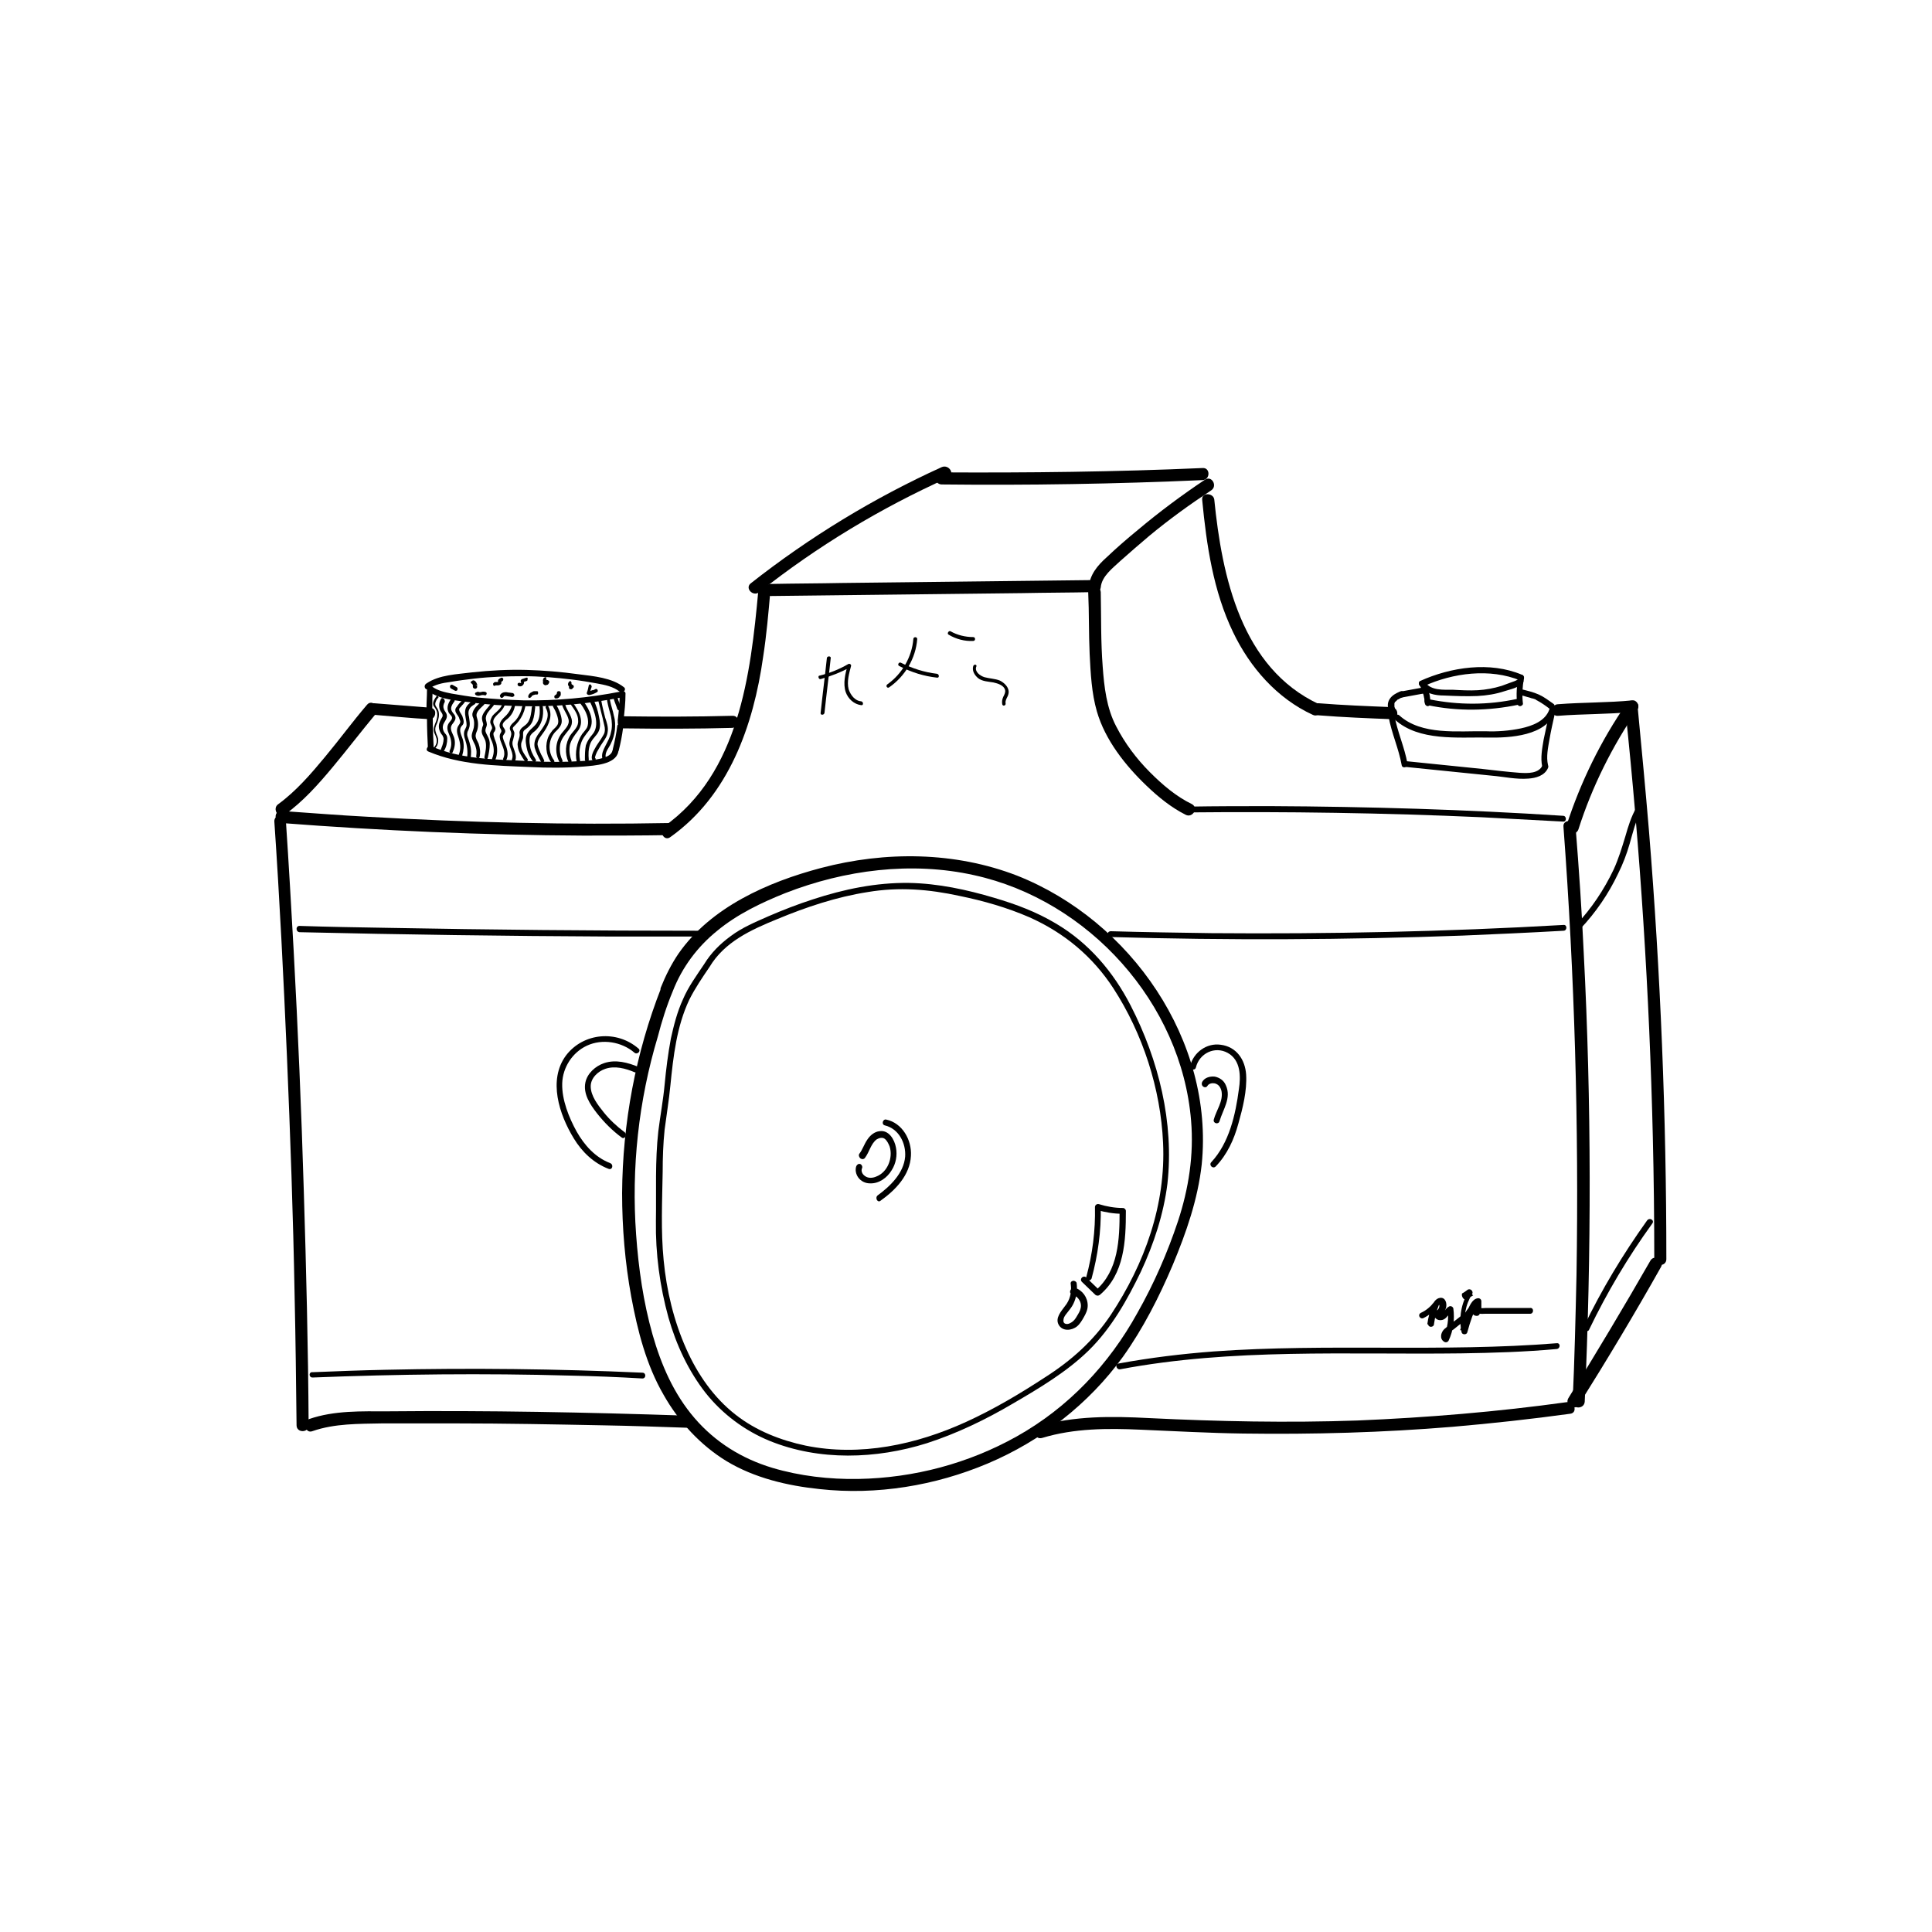 <?xml version="1.0" encoding="utf-8"?>
<!-- Generator: Adobe Illustrator 24.2.1, SVG Export Plug-In . SVG Version: 6.00 Build 0)  -->
<svg version="1.1" id="Layer_1" xmlns="http://www.w3.org/2000/svg" xmlns:xlink="http://www.w3.org/1999/xlink" x="0px" y="0px"
	 viewBox="0 0 400 400" style="enable-background:new 0 0 400 400;" xml:space="preserve">
<g>
	<g>
		<path d="M139.3,205.2c1.9-4.9,5.1-9.2,9.2-12.5c4.1-3.4,9.1-5.8,14.1-7.8c12.3-4.8,26.1-6.6,39.1-3.7
			c23.7,5.2,42.9,26.5,44.9,50.8c0.6,7.1-0.5,14.1-2.7,20.8c-2.2,6.6-5,13-8.4,19c-5.9,10.7-14.3,19.6-25,25.6
			c-10,5.6-21.3,8.6-32.8,8.8c-6,0.1-12.1-0.6-17.8-2.3c-6.3-1.9-11.8-5.3-16.1-10.3c-4.3-5-6.9-11-8.7-17.3
			c-1.9-6.7-2.9-13.7-3.4-20.7c-1-13.8,0.5-27.7,4.5-41C137,211.5,138,208.3,139.3,205.2c0.6-1.5-1.8-2.1-2.4-0.7
			c-5.3,13.5-8,28-8.1,42.5c0,7.2,0.6,14.4,1.9,21.5c1.3,7,3.1,14.1,6.7,20.3c3.1,5.5,7.6,10.4,13,13.7c5.8,3.5,12.6,5.1,19.3,5.8
			c11.8,1.3,23.9-0.7,34.8-5.3c11.1-4.7,20.9-12.3,28-22.1c4.2-5.9,7.5-12.4,10.3-19c2.8-6.7,5.2-13.6,6-20.8
			c2.6-25.6-14.7-50.5-38.2-59.8c-12.9-5-27.3-5.1-40.6-1.6c-11,2.9-22.8,8.1-29.5,17.7c-1.5,2.2-2.7,4.6-3.7,7.1
			C136.3,206,138.7,206.7,139.3,205.2L139.3,205.2z"/>
	</g>
</g>
<g>
	<g>
		<path d="M138.8,173.3c12.1-8.6,17.2-23.1,19.2-37.3c0.7-4.5,1.1-9.1,1.5-13.7c0.2-1.6-2.3-1.6-2.5,0c-1.6,17.4-4,37.8-19.5,48.8
			C136.3,172.1,137.5,174.3,138.8,173.3L138.8,173.3z"/>
	</g>
</g>
<g>
	<g>
		<path d="M159.6,123.4c17.3-0.2,34.6-0.4,52-0.6c4.9-0.1,9.8-0.1,14.7-0.2c1.6,0,1.6-2.5,0-2.5c-17.3,0.2-34.6,0.4-52,0.6
			c-4.9,0.1-9.8,0.1-14.7,0.2C158,120.9,158,123.4,159.6,123.4L159.6,123.4z"/>
	</g>
</g>
<g>
	<g>
		<path d="M225.3,122.6c0.2,4.3,0.1,8.5,0.3,12.8c0.2,4,0.4,8.1,1.5,11.9c1.7,5.9,5.9,11.2,10.3,15.4c2.4,2.3,5.1,4.5,8.1,6
			c1.4,0.7,2.7-1.4,1.3-2.2c-3.3-1.6-6.1-4-8.7-6.6c-2.8-2.8-5.2-6-7-9.5c-2-3.8-2.5-8.2-2.8-12.4c-0.4-5.1-0.3-10.3-0.4-15.4
			C227.8,120.9,225.3,120.9,225.3,122.6L225.3,122.6z"/>
	</g>
</g>
<g>
	<g>
		<path d="M157.2,122.6c12-9.5,25.1-17.4,39.1-23.7c1.5-0.7,0.2-2.8-1.3-2.2c-14.1,6.4-27.4,14.5-39.6,24.1
			C154.2,121.8,155.9,123.6,157.2,122.6L157.2,122.6z"/>
	</g>
</g>
<g>
	<g>
		<path d="M227.9,121.6c0.2-2.3,2.5-4,4.1-5.5c2-1.8,4-3.5,6-5.2c4.1-3.4,8.4-6.5,12.8-9.4c1.3-0.9,0.1-3.1-1.3-2.2
			c-4.8,3.2-9.5,6.7-13.9,10.4c-2.2,1.8-4.4,3.7-6.5,5.7c-1.9,1.7-3.5,3.6-3.7,6.3C225.2,123.2,227.7,123.2,227.9,121.6L227.9,121.6
			z"/>
	</g>
</g>
<g>
	<g>
		<path d="M194.9,100.3c18,0.2,36.1-0.1,54.1-0.9c1.6-0.1,1.6-2.6,0-2.5c-18,0.8-36.1,1-54.1,0.9
			C193.3,97.7,193.3,100.2,194.9,100.3L194.9,100.3z"/>
	</g>
</g>
<g>
	<g>
		<path d="M248.9,103.5c0.9,9.4,2.3,18.9,6.4,27.4c3.5,7.3,9.1,13.7,16.5,17.1c1.4,0.7,2.7-1.5,1.3-2.2
			c-16.1-7.5-20.1-26.4-21.7-42.4C251.2,102,248.7,101.9,248.9,103.5L248.9,103.5z"/>
	</g>
</g>
<g>
	<g>
		<path d="M322.6,148.2c5.1-0.4,10.3-0.3,15.4-0.8c0.7-0.1,1.2-0.5,1.2-1.2c0-0.6-0.6-1.3-1.2-1.2c-5.1,0.5-10.3,0.4-15.4,0.8
			C321,145.8,321,148.4,322.6,148.2L322.6,148.2z"/>
	</g>
</g>
<g>
	<g>
		<path d="M273,148.1c5,0.4,10.1,0.6,15.1,0.8c1.6,0.1,1.6-2.4,0-2.5c-5-0.2-10.1-0.4-15.1-0.8C271.4,145.5,271.4,148,273,148.1
			L273,148.1z"/>
	</g>
</g>
<g>
	<g>
		<path d="M246.2,168.2c20.2-0.2,40.4,0.1,60.5,1c5.6,0.3,11.3,0.6,16.9,0.9c0.8,0.1,0.8-1.2,0-1.2c-20.1-1.3-40.3-1.9-60.5-2
			c-5.7,0-11.3,0-17,0.1C245.4,167,245.4,168.2,246.2,168.2L246.2,168.2z"/>
	</g>
</g>
<g>
	<g>
		<path d="M326.8,171.7c2.8-8.8,7-17.2,12.2-24.8c0.9-1.3-1.3-2.6-2.2-1.3c-5.4,7.8-9.6,16.4-12.5,25.4
			C323.9,172.6,326.3,173.2,326.8,171.7L326.8,171.7z"/>
	</g>
</g>
<g>
	<g>
		<path d="M88.9,146.5c-3.8-0.3-7.6-0.6-11.4-0.9c-0.7-0.1-1.2,0.6-1.2,1.2c0,0.7,0.6,1.2,1.2,1.2c3.8,0.3,7.6,0.7,11.4,0.9
			c0.7,0.1,1.2-0.6,1.2-1.2C90.2,147,89.6,146.5,88.9,146.5L88.9,146.5z"/>
	</g>
</g>
<g>
	<g>
		<path d="M151.6,148.2c-7.5,0.2-15,0.2-22.5,0.1c-1.6,0-1.6,2.5,0,2.5c7.5,0.1,15,0.1,22.5-0.1
			C153.2,150.6,153.3,148.1,151.6,148.2L151.6,148.2z"/>
	</g>
</g>
<g>
	<g>
		<path d="M76,145.9c-3,3.5-5.7,7.2-8.7,10.8c-2.9,3.5-6,7.1-9.7,9.8c-1.3,0.9,0,3.1,1.3,2.2c3.8-2.7,7-6.3,10-9.9
			c3-3.6,5.9-7.4,8.9-11C78.8,146.4,77,144.7,76,145.9L76,145.9z"/>
	</g>
</g>
<g>
	<g>
		<path d="M58.3,170.4c20.8,1.6,41.6,2.5,62.4,2.6c6,0,11.9,0,17.9-0.1c1.6,0,1.6-2.5,0-2.5c-20.8,0.4-41.7-0.1-62.5-1.3
			c-5.9-0.3-11.9-0.8-17.8-1.2C56.6,167.8,56.7,170.3,58.3,170.4L58.3,170.4z"/>
	</g>
</g>
<g>
	<g>
		<path d="M56.8,170.1c1.1,16.1,1.9,32.3,2.6,48.4c0.7,16.6,1.3,33.2,1.6,49.9c0.2,8.9,0.3,17.8,0.4,26.7c0,1.6,2.5,1.6,2.5,0
			c-0.1-16.2-0.5-32.3-1-48.5c-0.5-16.6-1.2-33.2-2.1-49.8c-0.5-8.9-1-17.8-1.6-26.7C59.2,168.5,56.7,168.5,56.8,170.1L56.8,170.1z"
			/>
	</g>
</g>
<g>
	<g>
		<path d="M323.7,171.2c2.3,30.8,3.2,61.8,2.7,92.7c-0.2,8.8-0.4,17.5-0.8,26.3c-0.1,1.6,2.4,1.6,2.5,0c1.4-30.9,1.4-61.9-0.2-92.8
			c-0.4-8.8-1-17.5-1.7-26.3C326,169.6,323.5,169.6,323.7,171.2L323.7,171.2z"/>
	</g>
</g>
<g>
	<g>
		<path d="M64.7,296.3c4.6-1.6,9.6-1.5,14.4-1.6c5.1,0,10.1,0,15.2,0c10.2,0,20.4,0.2,30.6,0.4c5.8,0.1,11.6,0.3,17.4,0.5
			c1.6,0.1,1.6-2.4,0-2.5c-20.7-0.7-41.3-1.1-62-0.9c-5.5,0-11.1-0.2-16.3,1.6C62.6,294.4,63.2,296.9,64.7,296.3L64.7,296.3z"/>
	</g>
</g>
<g>
	<g>
		<path d="M215.8,297.7c6.6-2,13.5-2,20.3-1.7c7.1,0.3,14.2,0.7,21.3,0.8c14.5,0.2,28.9-0.2,43.4-1.4c8.1-0.7,16.3-1.6,24.3-2.7
			c1.6-0.2,0.9-2.6-0.7-2.4c-14.4,2-28.9,3.2-43.4,3.8c-14.4,0.5-28.8,0.2-43.1-0.5c-7.7-0.4-15.5-0.5-22.9,1.7
			C213.5,295.8,214.2,298.2,215.8,297.7L215.8,297.7z"/>
	</g>
</g>
<g>
	<g>
		<path d="M336.5,146.8c3.1,29.4,5,59,5.7,88.6c0.2,8.4,0.3,16.9,0.3,25.3c0,1.6,2.5,1.6,2.5,0c0-29.6-1.2-59.2-3.6-88.7
			c-0.7-8.4-1.5-16.8-2.3-25.2C338.8,145.2,336.3,145.2,336.5,146.8L336.5,146.8z"/>
	</g>
</g>
<g>
	<g>
		<path d="M326.9,290.8c5.9-9.4,11.6-18.9,17-28.5c0.8-1.4-1.4-2.7-2.2-1.3c-5.5,9.6-11.2,19.1-17,28.5
			C323.9,290.9,326,292.2,326.9,290.8L326.9,290.8z"/>
	</g>
</g>
<g>
	<g>
		<path d="M146.9,200.2c3.1-5.2,8.6-7.7,14-9.9c6-2.5,12.3-4.6,18.7-5.6c6.5-1.1,12.7-0.6,19.1,0.8c4.9,1,9.8,2.4,14.4,4.4
			c7.2,3.2,13.1,8.1,17.4,14.7c6.1,9.4,9.8,20.8,10.3,32c0.6,12.8-3.8,25-10.8,35.6c-3.6,5.4-8.2,9.5-13.7,13
			c-5.2,3.4-10.6,6.6-16.3,9.2c-10.3,4.7-21.9,7.2-33.2,4.9c-5.2-1.1-10.3-3.1-14.5-6.4c-4.5-3.5-7.9-8.4-10.2-13.6
			c-2.6-5.8-4.1-12.1-4.7-18.4c-0.6-6.1-0.3-12.2-0.2-18.3c0-2.9,0.1-5.8,0.4-8.7c0.4-3.1,0.9-6.1,1.2-9.2c0.6-6,1.3-12.2,3.9-17.7
			C143.9,204.6,145.4,202.4,146.9,200.2c0.5-0.7-0.6-1.3-1.1-0.6c-1.6,2.4-3.3,4.7-4.4,7.3c-1.2,2.6-1.9,5.4-2.5,8.1
			c-0.6,3.2-1,6.4-1.3,9.6c-0.3,3.2-0.9,6.4-1.3,9.6c-0.7,6.2-0.4,12.4-0.5,18.6c-0.1,6.7,0.8,13.5,2.6,20c1.6,5.6,4.1,11,7.7,15.6
			c3.5,4.4,8.1,7.8,13.2,9.9c10.3,4.2,22.1,3.8,32.6,0.5c6.2-2,12.2-4.9,17.8-8.2c5.5-3.2,11.2-6.6,15.7-11
			c4.7-4.6,8-10.5,10.8-16.3c2.7-5.8,4.7-11.9,5.5-18.2c1.4-12.7-1.8-25.6-7.6-36.9c-3.6-7-8.7-13-15.5-17c-4-2.4-8.3-4-12.7-5.3
			c-5.7-1.7-11.7-3-17.7-3.1c-6.8-0.1-13.5,1.3-19.9,3.4c-3.1,1-6.2,2.2-9.2,3.5c-2.7,1.2-5.4,2.3-7.8,4.1c-2.2,1.6-4.1,3.5-5.5,5.8
			C145.4,200.3,146.5,200.9,146.9,200.2L146.9,200.2z"/>
	</g>
</g>
<g>
	<g>
		<path d="M179.1,239.7c0.9-1.2,1.2-2.9,2.4-3.8c0.5-0.3,1.2-0.5,1.7-0.1c0.5,0.4,0.8,1.1,1,1.6c0.7,2.3-0.4,5.3-2.8,6.2
			c-0.7,0.3-1.6,0.4-2.3-0.1c-0.6-0.4-0.9-1.1-0.6-1.7c0.1-0.3-0.1-0.7-0.4-0.8c-0.4-0.1-0.6,0.1-0.8,0.4c-0.3,0.8-0.1,1.7,0.4,2.4
			c0.6,0.8,1.5,1.2,2.4,1.2c1.9,0.1,3.6-1.2,4.5-2.7c0.9-1.4,1.2-3.1,0.9-4.7c-0.3-1.7-1.5-3.7-3.4-3.4c-1,0.1-1.9,0.8-2.5,1.7
			c-0.7,1-1,2.1-1.7,3c-0.2,0.3,0,0.7,0.2,0.9C178.5,240.1,178.9,240,179.1,239.7L179.1,239.7z"/>
	</g>
</g>
<g>
	<g>
		<path d="M226,264.7c1.3-4.8,2-9.8,1.9-14.8c-0.3,0.2-0.5,0.4-0.8,0.6c1.7,0.5,3.5,0.8,5.3,0.8c-0.2-0.2-0.4-0.4-0.6-0.6
			c0,5.8-0.2,12.4-5,16.5c0.3,0,0.6,0,0.9,0c-0.9-0.9-1.9-1.8-2.8-2.7c-0.6-0.6-1.5,0.3-0.9,0.9c0.9,0.9,1.9,1.8,2.8,2.7
			c0.3,0.2,0.6,0.2,0.9,0c5.1-4.3,5.4-11.2,5.4-17.4c0-0.3-0.3-0.6-0.6-0.6c-1.7,0-3.4-0.3-5-0.8c-0.4-0.1-0.8,0.2-0.8,0.6
			c0.1,4.9-0.5,9.7-1.8,14.5C224.5,265.1,225.7,265.4,226,264.7L226,264.7z"/>
	</g>
</g>
<g>
	<g>
		<path d="M222,268c1,0.3,1.8,1.3,1.8,2.3c0,0.7-0.3,1.3-0.6,1.8c-0.3,0.5-0.6,1.1-1.1,1.5c-0.4,0.3-0.9,0.6-1.4,0.5
			c-0.5-0.1-0.6-0.5-0.5-1c0.1-0.6,0.6-1.1,0.9-1.5c0.4-0.5,0.8-1,1.1-1.6c0.7-1.4,0.9-2.9,0.7-4.4c-0.1-0.3-0.5-0.5-0.8-0.4
			c-0.4,0.1-0.5,0.4-0.4,0.8c0.2,1.6-0.2,3.2-1.2,4.4c-0.8,1.1-2.1,2.5-1.3,3.9c0.8,1.4,2.7,1.2,3.8,0.3c0.6-0.5,1-1.2,1.4-1.9
			c0.4-0.7,0.8-1.5,0.8-2.4c0-1.7-1.1-3.2-2.7-3.7C221.5,266.6,221.2,267.8,222,268L222,268z"/>
	</g>
</g>
<g>
	<g>
		<path d="M183.2,233c2.9,0.7,4.4,3.7,4.2,6.5c-0.3,3.4-3.1,6.1-5.7,8c-0.6,0.5,0,1.6,0.6,1.1c3.1-2.2,6.1-5.3,6.3-9.3
			c0.2-3.3-1.8-6.8-5.1-7.5C182.8,231.6,182.4,232.8,183.2,233L183.2,233z"/>
	</g>
</g>
<g>
	<g>
		<path d="M247.6,221c0.7-2.9,3.9-4.5,6.6-3c2.7,1.5,2.7,4.9,2.3,7.5c-0.7,5.3-2,11.1-5.7,15.1c-0.6,0.6,0.3,1.5,0.9,0.9
			c2.4-2.5,3.8-5.6,4.7-8.9c0.9-3.2,1.8-6.8,1.6-10.1c-0.2-3.1-2-5.8-5.3-6.2c-2.9-0.4-5.6,1.6-6.3,4.4
			C246.2,221.4,247.4,221.8,247.6,221L247.6,221z"/>
	</g>
</g>
<g>
	<g>
		<path d="M250,224.8c0.3-0.5,1-0.6,1.5-0.5c0.8,0.2,1.2,0.8,1.4,1.6c0.4,2.1-1.1,4-1.6,5.9c-0.2,0.8,1,1.1,1.2,0.3
			c0.7-2.4,2.5-4.8,1.3-7.4c-0.4-1-1.3-1.6-2.3-1.8c-1-0.1-2.1,0.2-2.6,1.1C248.5,224.9,249.6,225.5,250,224.8L250,224.8z"/>
	</g>
</g>
<g>
	<g>
		<path d="M132.2,217.1c-4.5-3.9-11.4-3.3-15,1.4c-3.8,5.1-1.4,12.3,1.6,17.2c1.7,2.8,4.1,5.1,7.2,6.3c0.8,0.3,1.1-0.9,0.3-1.2
			c-3.1-1.2-5.3-3.7-6.9-6.5c-1.6-2.9-3.1-6.6-3-10c0.1-3.3,2.1-6.4,5.1-7.8c3.2-1.5,7.2-0.8,9.8,1.4
			C131.9,218.5,132.8,217.6,132.2,217.1L132.2,217.1z"/>
	</g>
</g>
<g>
	<g>
		<path d="M132.2,220.9c-2.2-0.9-4.7-1.6-7.1-0.8c-1.8,0.6-3.5,2.1-3.9,4c-0.5,2.4,1,4.6,2.4,6.4c1.5,1.9,3.2,3.6,5.1,5
			c0.6,0.5,1.3-0.6,0.6-1.1c-1.6-1.2-3.1-2.6-4.3-4.1c-1.2-1.5-2.7-3.4-2.7-5.4c0-1.7,1.5-3.1,3-3.6c2-0.7,4.2-0.1,6.1,0.7
			C132.3,222.3,133,221.3,132.2,220.9L132.2,220.9z"/>
	</g>
</g>
<g>
	<g>
		<path d="M231.9,283.5c23.3-4.4,47-3,70.6-3.3c6.6-0.1,13.2-0.3,19.8-0.9c0.8-0.1,0.8-1.3,0-1.2c-23.6,1.9-47.4,0-71,1.7
			c-6.6,0.5-13.2,1.3-19.7,2.5C230.8,282.4,231.1,283.6,231.9,283.5L231.9,283.5z"/>
	</g>
</g>
<g>
	<g>
		<path d="M329,275.3c3.7-7.7,8.1-15.1,13.1-22c0.5-0.7-0.6-1.3-1.1-0.6c-5,7-9.4,14.3-13.1,22C327.6,275.3,328.7,276,329,275.3
			L329,275.3z"/>
	</g>
</g>
<g>
	<g>
		<path d="M64.7,285.2c17.7-0.7,35.5-0.9,53.2-0.4c5,0.1,10.1,0.3,15.1,0.6c0.8,0,0.8-1.2,0-1.2c-17.7-0.8-35.5-1-53.2-0.6
			c-5,0.1-10.1,0.3-15.1,0.5C63.9,284,63.9,285.2,64.7,285.2L64.7,285.2z"/>
	</g>
</g>
<g>
	<g>
		<path d="M62,193c21.4,0.5,42.8,0.8,64.2,0.9c6.1,0,12.2,0,18.2,0c0.8,0,0.8-1.3,0-1.2c-21.4,0-42.8-0.2-64.2-0.6
			c-6.1-0.1-12.1-0.2-18.2-0.4C61.2,191.7,61.2,192.9,62,193L62,193z"/>
	</g>
</g>
<g>
	<g>
		<path d="M229.9,194c24.3,0.7,48.7,0.6,73-0.3c6.9-0.3,13.9-0.6,20.8-1c0.8,0,0.8-1.3,0-1.2c-24.3,1.4-48.6,1.9-72.9,1.7
			c-6.9-0.1-13.9-0.2-20.8-0.4C229.1,192.8,229.1,194,229.9,194L229.9,194z"/>
	</g>
</g>
<g>
	<g>
		<path d="M327.2,192.3c3.2-3.4,5.8-7.2,7.8-11.4c1-2,1.8-4.1,2.4-6.2c0.7-2.4,1.2-4.8,2.5-6.9c0.4-0.7-0.7-1.3-1.1-0.6
			c-1.1,1.9-1.7,3.9-2.3,6c-0.7,2.3-1.4,4.6-2.4,6.8c-2,4.2-4.6,8.1-7.8,11.5C325.8,192,326.7,192.9,327.2,192.3L327.2,192.3z"/>
	</g>
</g>
<g>
	<g>
		<path d="M288.8,146.6c0-0.1-0.1-0.2-0.1-0.3c0,0,0-0.1,0-0.1c0-0.1,0,0.2,0,0c0-0.1,0-0.1,0-0.2c0,0,0-0.1,0-0.1c0-0.1,0,0.1,0,0
			c0-0.1,0-0.1,0-0.2c0,0,0-0.1,0-0.1c0-0.1-0.1,0.1,0,0c0-0.1,0.1-0.1,0.1-0.2c0,0,0-0.1,0.1-0.1c0.1-0.1-0.1,0.1,0,0
			c0.1-0.1,0.2-0.2,0.3-0.3c0,0,0.1,0,0.1-0.1c-0.1,0.1-0.1,0,0,0c0.1-0.1,0.1-0.1,0.2-0.1c0.3-0.2,0.7-0.4,1-0.5
			c0.3-0.1,0.4-0.6,0.2-0.9c-0.2-0.3-0.5-0.4-0.9-0.2c-0.7,0.3-1.5,0.7-2,1.4c-0.5,0.7-0.6,1.5-0.3,2.3c0.1,0.3,0.4,0.5,0.8,0.4
			C288.6,147.2,288.8,146.9,288.8,146.6L288.8,146.6z"/>
	</g>
</g>
<g>
	<g>
		<path d="M320.8,146.8c-0.8,2.5-3.6,3.5-5.9,4c-2.4,0.5-4.9,0.7-7.3,0.6c-5.7-0.1-13.3,0.9-17.9-3.3c-0.6-0.5-1.5,0.3-0.9,0.9
			c5,4.5,13,3.6,19.2,3.7c4.5,0.1,12.3-0.3,14-5.5C322.2,146.4,321,146.1,320.8,146.8L320.8,146.8z"/>
	</g>
</g>
<g>
	<g>
		<path d="M314.8,143.9c0.7,0.2,1.4,0.4,2.1,0.6c0.2,0.1,0.5,0.1,0.7,0.2c0.1,0,0.2,0.1,0.3,0.1c0,0,0.2,0.1,0,0c0,0,0.1,0,0.1,0.1
			c1,0.5,2,1.2,2.9,1.9c0.3,0.2,0.7,0.1,0.9-0.2c0.2-0.3,0.1-0.7-0.2-0.9c-1-0.7-1.9-1.4-3-1.9c-1.1-0.5-2.4-0.8-3.6-1.1
			C314.4,142.5,314,143.7,314.8,143.9L314.8,143.9z"/>
	</g>
</g>
<g>
	<g>
		<path d="M290.3,144.4c1.6-0.3,3.3-0.6,4.9-0.9c0.3-0.1,0.5-0.5,0.4-0.8c-0.1-0.3-0.4-0.5-0.8-0.4c-1.6,0.3-3.3,0.6-4.9,0.9
			c-0.3,0.1-0.5,0.5-0.4,0.8C289.6,144.3,290,144.5,290.3,144.4L290.3,144.4z"/>
	</g>
</g>
<g>
	<g>
		<path d="M287.5,148.4c0.6,3.4,2.1,6.6,2.7,10c0.1,0.8,1.4,0.5,1.2-0.3c-0.6-3.4-2.1-6.6-2.7-10
			C288.5,147.3,287.3,147.6,287.5,148.4L287.5,148.4z"/>
	</g>
</g>
<g>
	<g>
		<path d="M320.8,147.5c-0.4,1.9-0.8,3.7-1.2,5.6c-0.3,1.8-0.7,3.8-0.3,5.6c0.2,0.8,1.4,0.5,1.2-0.3c-0.4-1.7,0-3.6,0.3-5.3
			c0.3-1.8,0.7-3.5,1.1-5.3C322.1,147,320.9,146.7,320.8,147.5L320.8,147.5z"/>
	</g>
</g>
<g>
	<g>
		<path d="M291.2,158.8c5.9,0.6,11.8,1.2,17.7,1.8c2.4,0.2,5,0.8,7.5,0.6c1.6-0.1,3.4-0.6,4.1-2.2c0.3-0.7-0.8-1.4-1.1-0.6
			c-0.8,1.8-3.1,1.7-4.8,1.6c-2.6-0.2-5.1-0.5-7.7-0.8c-5.2-0.5-10.5-1.1-15.7-1.6C290.4,157.4,290.4,158.7,291.2,158.8L291.2,158.8
			z"/>
	</g>
</g>
<g>
	<g>
		<path d="M296.2,145.6c-0.1-0.7-0.1-1.4-0.3-2.1c-0.1-0.6-0.4-1.2-0.6-1.8c-0.1-0.3-0.4-0.5-0.8-0.4c-0.3,0.1-0.6,0.4-0.4,0.8
			c0.2,0.6,0.4,1.1,0.6,1.7c0.1,0.3,0.1,0.6,0.2,0.9c0,0,0,0.1,0,0.1c0-0.1,0,0,0,0c0,0.1,0,0.2,0,0.2c0,0.2,0,0.4,0.1,0.6
			c0,0.3,0.3,0.6,0.6,0.6C295.9,146.2,296.2,145.9,296.2,145.6L296.2,145.6z"/>
	</g>
</g>
<g>
	<g>
		<path d="M294.7,142.1c6.1-2.8,13.8-3.8,20.1-1.2c0.7,0.3,1.1-0.9,0.3-1.2c-6.6-2.8-14.7-1.6-21.1,1.3
			C293.4,141.4,294,142.4,294.7,142.1L294.7,142.1z"/>
	</g>
</g>
<g>
	<g>
		<path d="M314.4,140.2c-0.4,1.8-0.5,3.6-0.3,5.4c0,0.3,0.3,0.6,0.6,0.6c0.3,0,0.7-0.3,0.6-0.6c-0.2-1.7-0.1-3.4,0.2-5.1
			c0.1-0.3-0.1-0.7-0.4-0.8C314.8,139.6,314.5,139.8,314.4,140.2L314.4,140.2z"/>
	</g>
</g>
<g>
	<g>
		<path d="M293.9,141.9c1.1,1.7,3.2,2.1,5.1,2.1c2.3,0.1,4.6,0.2,6.9,0.1c1.9-0.1,3.8-0.4,5.6-1c1.2-0.4,3-0.7,3.8-1.8
			c0.5-0.6-0.6-1.3-1.1-0.6c-0.2,0.2-1.1,0.5-1.4,0.6c-0.6,0.2-1.3,0.5-1.9,0.7c-1.6,0.5-3.3,0.8-4.9,0.9c-1.8,0.1-3.5,0-5.3-0.1
			c-1.8,0-4.4,0.2-5.6-1.5C294.5,140.6,293.4,141.2,293.9,141.9L293.9,141.9z"/>
	</g>
</g>
<g>
	<g>
		<path d="M295.6,146c6.2,1.3,12.6,1.2,18.8-0.1c0.8-0.2,0.5-1.4-0.3-1.2c-6,1.3-12.1,1.3-18.1,0.1
			C295.2,144.6,294.9,145.8,295.6,146L295.6,146z"/>
	</g>
</g>
<g>
	<g>
		<path d="M89.5,146.5c0-1.2,0-2.4,0.1-3.5c0-0.3-0.3-0.6-0.6-0.6c-0.3,0-0.6,0.3-0.6,0.6c0,1.2-0.1,2.4-0.1,3.5
			c0,0.3,0.3,0.6,0.6,0.6C89.3,147.1,89.5,146.9,89.5,146.5L89.5,146.5z"/>
	</g>
</g>
<g>
	<g>
		<path d="M89.8,155.1c-0.1-2.1-0.2-4.3-0.2-6.4c0-0.8-1.3-0.8-1.2,0c0,2.1,0.1,4.3,0.2,6.4c0,0.3,0.3,0.6,0.6,0.6
			C89.5,155.7,89.8,155.4,89.8,155.1L89.8,155.1z"/>
	</g>
</g>
<g>
	<g>
		<path d="M88.7,143.1c2.4,1.8,5.8,1.9,8.6,2.3c3.5,0.5,7,0.7,10.6,0.8c7,0.2,14-0.5,20.8-1.8c0.8-0.2,0.5-1.4-0.3-1.2
			c-6.6,1.3-13.3,1.9-20,1.8c-3.2-0.1-6.4-0.3-9.6-0.6c-1.8-0.2-3.5-0.5-5.3-0.8c-1.5-0.3-2.9-0.6-4.1-1.5
			C88.6,141.6,88,142.7,88.7,143.1L88.7,143.1z"/>
	</g>
</g>
<g>
	<g>
		<path d="M127.8,150.3c-0.2,1.6-0.5,3.1-0.9,4.7c-0.1,0.3,0.1,0.7,0.4,0.8c0.3,0.1,0.7-0.1,0.8-0.4c0.4-1.6,0.7-3.1,0.9-4.7
			c0-0.3-0.1-0.7-0.4-0.8C128.2,149.8,127.8,150,127.8,150.3L127.8,150.3z"/>
	</g>
</g>
<g>
	<g>
		<path d="M128.3,143.7c0,1.8-0.2,3.6-0.4,5.4c0,0.3,0.3,0.6,0.6,0.6c0.4,0,0.6-0.3,0.6-0.6c0.2-1.8,0.4-3.6,0.4-5.4
			C129.6,142.9,128.4,142.9,128.3,143.7L128.3,143.7z"/>
	</g>
</g>
<g>
	<g>
		<path d="M88.8,142.6c1.3-0.9,2.8-1.2,4.4-1.4c1.7-0.3,3.3-0.5,5-0.7c3.4-0.4,6.8-0.5,10.2-0.5c3.4,0,6.8,0.3,10.1,0.7
			c1.7,0.2,3.4,0.5,5.1,0.8c1.6,0.3,3.3,0.6,4.7,1.7c0.6,0.5,1.5-0.4,0.9-0.9c-2.5-2-6.3-2.3-9.4-2.7c-3.6-0.5-7.2-0.8-10.8-0.9
			c-3.7-0.1-7.5,0.1-11.2,0.5c-3.1,0.4-6.9,0.5-9.5,2.3C87.5,142,88.1,143.1,88.8,142.6L88.8,142.6z"/>
	</g>
</g>
<g>
	<g>
		<path d="M88.7,155.6c6.6,2.8,13.9,2.9,20.9,3.2c3.8,0.2,7.5,0.2,11.3-0.1c2.1-0.2,6.5-0.4,7.1-3c0.2-0.8-1-1.1-1.2-0.3
			c-0.3,1.5-3.1,1.8-4.4,2c-1.6,0.2-3.1,0.2-4.7,0.3c-3.2,0.1-6.4,0-9.6-0.2c-6.4-0.3-12.9-0.4-18.8-3
			C88.6,154.2,87.9,155.3,88.7,155.6L88.7,155.6z"/>
	</g>
</g>
<g>
	<g>
		<path d="M91.3,144.7c-0.4,0.7-0.5,1.5-0.2,2.3c0.2,0.5,0.7,0.8,0.5,1.4c-0.2,0.4-0.5,0.8-0.6,1.2c-0.3,0.8-0.1,1.7,0.4,2.4
			c0.2,0.2,0.3,0.4,0.4,0.7c0.1,0.3,0,0.5,0,0.8c-0.1,0.6-0.3,1.1-0.5,1.6c-0.2,0.4,0.4,0.8,0.6,0.4c0.5-0.8,0.7-1.7,0.7-2.6
			c0-0.5-0.2-0.8-0.5-1.1c-0.3-0.4-0.5-0.9-0.4-1.5c0.1-0.8,1-1.4,0.8-2.3c-0.1-0.5-0.5-0.8-0.6-1.2c-0.2-0.5-0.1-1,0.2-1.5
			C92.1,144.6,91.5,144.3,91.3,144.7L91.3,144.7z"/>
	</g>
</g>
<g>
	<g>
		<path d="M93.4,144.7c-0.5,0.7-1,1.7-0.6,2.6c0.1,0.4,0.5,0.7,0.7,1c0.3,0.5-0.2,0.9-0.5,1.3c-0.6,0.8-0.4,1.6,0,2.5
			c0.5,1.1,0.6,2.3,0.1,3.3c-0.2,0.4,0.4,0.8,0.6,0.4c0.4-0.9,0.6-1.8,0.4-2.8c-0.2-1-1.2-2-0.5-3c0.5-0.7,1-1.2,0.5-2
			c-0.3-0.4-0.7-0.8-0.7-1.3c0-0.6,0.4-1.1,0.7-1.5C94.3,144.7,93.6,144.3,93.4,144.7L93.4,144.7z"/>
	</g>
</g>
<g>
	<g>
		<path d="M95.7,145c-0.4,0.4-0.8,0.8-1.1,1.3c-0.3,0.3-0.4,0.6-0.3,1c0.1,0.4,0.5,0.8,0.7,1.2c0.1,0.3,0.2,0.6,0.3,0.8
			c0,0.4-0.1,0.5-0.3,0.8c-0.6,0.8-0.4,1.7-0.1,2.5c0.4,1.2,0.6,2.4,0.1,3.6c-0.2,0.5,0.6,0.7,0.7,0.2c0.3-1,0.4-2,0.2-3
			c-0.2-1-1.1-2.2-0.3-3.1c0.3-0.3,0.4-0.5,0.4-0.9c0-0.4-0.2-0.8-0.3-1.2c-0.2-0.4-0.8-1.1-0.6-1.5c0.1-0.2,0.4-0.4,0.5-0.6
			c0.2-0.2,0.4-0.4,0.6-0.7C96.5,145.1,96,144.6,95.7,145L95.7,145z"/>
	</g>
</g>
<g>
	<g>
		<path d="M97.9,145.1c-0.8,0.5-1.5,1.1-1.6,2.1c-0.1,1,0.3,1.9,0.3,2.9c0,0.5-0.4,0.9-0.5,1.4c-0.1,0.5,0,1.1,0.2,1.6
			c0.4,1.2,0.6,2.5,0.4,3.8c-0.1,0.5,0.6,0.7,0.7,0.2c0.2-1,0.2-2-0.1-3c-0.1-0.5-0.3-1-0.5-1.6c-0.1-0.3-0.1-0.6,0-1
			c0.1-0.2,0.2-0.4,0.3-0.7c0.3-0.8,0.1-1.6,0-2.4c-0.1-0.4-0.2-0.9,0-1.4c0.2-0.6,0.7-0.9,1.2-1.2
			C98.7,145.5,98.3,144.8,97.9,145.1L97.9,145.1z"/>
	</g>
</g>
<g>
	<g>
		<path d="M99.7,145.2c-0.6,0.6-1.5,1.3-1.8,2.2c-0.2,0.5-0.1,0.9,0.1,1.3c0.2,0.6,0.2,1.2,0.1,1.9c-0.1,0.5-0.3,0.9-0.4,1.4
			c-0.1,0.4,0,0.9,0.2,1.3c0.2,0.5,0.5,0.9,0.6,1.4c0.2,0.6,0.2,1.2,0.1,1.8c-0.1,0.5,0.6,0.7,0.7,0.2c0.2-0.9,0.1-1.8-0.2-2.7
			c-0.2-0.5-0.5-0.9-0.6-1.4c-0.1-0.5,0.1-0.9,0.3-1.4c0.3-1,0.2-1.9-0.1-2.8c-0.3-1.1,1-1.9,1.6-2.6
			C100.6,145.4,100.1,144.9,99.7,145.2L99.7,145.2z"/>
	</g>
</g>
<g>
	<g>
		<path d="M101.6,145.7c-0.5,0.8-1.3,1.4-1.7,2.4c-0.2,0.5-0.1,0.9,0,1.3c0.1,0.3,0.2,0.5,0.1,0.8c-0.1,0.2-0.2,0.5-0.2,0.7
			c-0.3,1,0.4,1.6,0.7,2.5c0.3,1.1,0,2.3-0.2,3.3c-0.1,0.5,0.6,0.7,0.7,0.2c0.2-0.9,0.4-1.9,0.4-2.9c0-0.4-0.1-0.9-0.3-1.3
			c-0.2-0.5-0.6-1-0.6-1.5c0-0.4,0.3-0.8,0.3-1.2c0-0.5-0.3-1-0.2-1.5c0.1-1,1.2-1.8,1.7-2.6C102.5,145.6,101.8,145.3,101.6,145.7
			L101.6,145.7z"/>
	</g>
</g>
<g>
	<g>
		<path d="M103.9,146c-0.4,1-1.4,1.5-2,2.3c-0.2,0.4-0.4,0.8-0.4,1.2c0,0.5,0.6,1,0.3,1.5c-0.2,0.4-0.4,0.6-0.4,1.1
			c0,0.4,0.2,0.9,0.4,1.3c0.5,1.2,0.6,2.4,0.1,3.6c-0.2,0.5,0.6,0.6,0.7,0.2c0.4-1,0.4-2.1,0.2-3.1c-0.1-0.5-0.4-1-0.5-1.5
			c-0.1-0.3-0.2-0.6-0.1-0.9c0.1-0.2,0.3-0.3,0.3-0.5c0.2-0.4,0-0.7-0.2-1.1c-0.3-0.6-0.2-1.1,0.2-1.6c0.6-0.8,1.5-1.3,1.9-2.3
			C104.8,145.8,104.1,145.6,103.9,146L103.9,146z"/>
	</g>
</g>
<g>
	<g>
		<path d="M106,146c-0.3,1.1-0.9,1.9-1.8,2.7c-0.6,0.6-1.1,1.5-0.5,2.3c0.3,0.5-0.1,0.7-0.2,1.1c-0.1,0.4,0,0.8,0.1,1.2
			c0.4,1.2,1.2,2.4,0.6,3.7c-0.2,0.4,0.4,0.8,0.6,0.4c0.5-1,0.3-2.1-0.1-3.1c-0.2-0.5-0.5-1.1-0.6-1.7c0-0.5,0.5-0.7,0.5-1.2
			c0-0.5-0.4-0.7-0.5-1.1c-0.2-0.6,0.6-1.2,1-1.5c0.8-0.7,1.3-1.6,1.5-2.6C106.9,145.8,106.1,145.6,106,146L106,146z"/>
	</g>
</g>
<g>
	<g>
		<path d="M108.1,146.3c-0.2,1.1-0.7,2.1-1.4,2.9c-0.6,0.6-1.5,1.2-1,2.1c0.3,0.6,0.1,1.1-0.1,1.7c-0.1,0.5-0.2,0.9-0.1,1.3
			c0.2,0.9,0.9,1.9,0.5,2.9c-0.2,0.5,0.6,0.7,0.7,0.2c0.3-0.9-0.1-1.7-0.4-2.6c-0.2-0.5-0.3-1-0.1-1.5c0.1-0.5,0.3-1,0.3-1.5
			c0-0.2-0.1-0.4-0.2-0.6c-0.2-0.4-0.2-0.5,0.1-0.8c0.4-0.4,0.7-0.7,1-1.1c0.6-0.8,1.1-1.8,1.3-2.8C109,146,108.2,145.8,108.1,146.3
			L108.1,146.3z"/>
	</g>
</g>
<g>
	<g>
		<path d="M110.1,146.5c-0.1,1-0.2,2-0.7,2.9c-0.3,0.5-0.6,0.7-1,1c-0.4,0.3-0.7,0.6-0.8,1c-0.1,0.2,0,0.5,0,0.7
			c0,0.4-0.1,0.6-0.2,1c-0.2,0.5-0.3,0.9-0.2,1.4c0.1,1.1,0.8,2.1,1.4,3c0.3,0.4,0.9,0,0.6-0.4c-0.6-0.9-1.4-1.9-1.3-3
			c0-0.5,0.4-1,0.4-1.5c0-0.3,0-0.5,0-0.8c0-0.4,0.2-0.6,0.5-0.8c0.7-0.5,1.2-1,1.5-1.8c0.3-0.8,0.4-1.8,0.5-2.7
			C110.9,146,110.1,146,110.1,146.5L110.1,146.5z"/>
	</g>
</g>
<g>
	<g>
		<path d="M111.7,146.3c0.1,1,0.1,2.2-0.4,3.1c-0.5,1-1.4,1.4-2,2.3c-0.6,0.8-0.5,1.9-0.3,2.9c0.2,1.1,0.6,2.1,1.3,3
			c0.3,0.4,0.9,0,0.6-0.4c-0.6-0.9-1.1-1.9-1.2-3c-0.1-0.5-0.1-1.1,0-1.6c0.1-0.5,0.6-0.9,1-1.2c1.5-1.3,1.9-3.1,1.7-5
			C112.4,145.9,111.6,145.9,111.7,146.3L111.7,146.3z"/>
	</g>
</g>
<g>
	<g>
		<path d="M113,146.6c1.2,2-0.6,4-1.7,5.6c-0.5,0.8-0.8,1.6-0.6,2.6c0.3,1,0.8,2,1.3,2.9c0.2,0.4,0.9,0,0.6-0.4
			c-0.2-0.5-0.5-0.9-0.7-1.4c-0.2-0.5-0.5-1.1-0.6-1.7c-0.1-1.1,0.9-2,1.4-2.8c1-1.5,1.8-3.4,0.8-5.2
			C113.5,145.8,112.8,146.1,113,146.6L113,146.6z"/>
	</g>
</g>
<g>
	<g>
		<path d="M114.5,146.3c0.3,0.5,0.6,1.1,0.8,1.7c0.2,0.6,0.4,1.3,0.2,1.9c-0.2,0.5-0.7,0.9-1.1,1.3c-0.3,0.4-0.6,0.8-0.8,1.2
			c-0.8,1.7-0.6,3.9,0.5,5.4c0.3,0.4,0.9,0,0.6-0.4c-1.3-1.7-1.2-4.2,0.2-5.8c0.7-0.7,1.5-1.4,1.4-2.5c-0.1-1.1-0.6-2.3-1.2-3.3
			C114.9,145.5,114.3,145.9,114.5,146.3L114.5,146.3z"/>
	</g>
</g>
<g>
	<g>
		<path d="M116.4,146c0.3,1,1,1.8,1.3,2.9c0.3,1.2-0.7,2-1.4,2.9c-1.3,1.7-1.5,4-0.5,5.9c0.2,0.4,0.9,0.1,0.6-0.4
			c-0.5-1-0.6-2.2-0.4-3.3c0.3-1.2,1-1.9,1.7-2.8c0.6-0.7,0.9-1.6,0.6-2.5c-0.3-1-1-1.8-1.3-2.9C117,145.4,116.3,145.6,116.4,146
			L116.4,146z"/>
	</g>
</g>
<g>
	<g>
		<path d="M118.2,145.9c0.7,1,1.5,2,1.5,3.3c0.1,1.3-0.9,2-1.6,3c-1.1,1.7-1.2,3.8-0.4,5.6c0.2,0.4,0.8,0.1,0.6-0.4
			c-0.4-1-0.5-2.2-0.3-3.2c0.3-1.1,0.9-1.9,1.6-2.8c1.5-1.9,0.3-4.2-1-5.9C118.6,145.1,117.9,145.5,118.2,145.9L118.2,145.9z"/>
	</g>
</g>
<g>
	<g>
		<path d="M120.2,145.7c0.7,0.9,1.3,2,1.5,3.1c0.1,0.7,0.1,1.3-0.2,1.9c-0.3,0.5-0.7,0.9-1,1.3c-1.1,1.7-1.5,3.8-1.1,5.7
			c0.1,0.5,0.8,0.3,0.7-0.2c-0.2-1.1-0.2-2.2,0.1-3.3c0.3-1.2,1-2,1.7-2.9c1.4-1.9,0.1-4.5-1.1-6.1
			C120.5,145,119.9,145.4,120.2,145.7L120.2,145.7z"/>
	</g>
</g>
<g>
	<g>
		<path d="M122.2,145.4c0.9,1.9,2,4.8,0.5,6.6c-0.6,0.7-1.1,1.4-1.4,2.3c-0.2,1-0.2,2-0.2,3c0,0.5,0.8,0.5,0.8,0
			c-0.1-1.1-0.1-2.2,0.3-3.3c0.4-1.1,1.4-1.7,1.8-2.7c0.4-1,0.2-2,0-3c-0.2-1.2-0.6-2.3-1.1-3.4C122.7,144.6,122,145,122.2,145.4
			L122.2,145.4z"/>
	</g>
</g>
<g>
	<g>
		<path d="M123.9,145.2c0.3,1.2,0.6,2.4,0.9,3.6c0.1,0.6,0.3,1.2,0.4,1.8c0.1,0.7,0,1.2-0.4,1.8c-0.5,0.9-1.2,1.7-1.7,2.7
			c-0.3,0.5-0.9,1.8-0.4,2.3c0.2,0.1,0.4,0.1,0.5,0c0,0,0,0,0,0c0.4-0.3-0.2-0.8-0.5-0.5c0,0,0,0,0,0c0.2,0,0.4,0,0.5,0
			c-0.1-0.1,0.4-1.3,0.5-1.4c0.2-0.4,0.5-0.8,0.7-1.2c0.5-0.8,1.3-1.7,1.4-2.7c0.2-1-0.2-2.1-0.5-3c-0.3-1.2-0.6-2.3-0.8-3.5
			C124.5,144.5,123.8,144.7,123.9,145.2L123.9,145.2z"/>
	</g>
</g>
<g>
	<g>
		<path d="M125.7,145.1c0.2,1.1,0.5,2.1,0.8,3.2c0.2,1.1,0.3,2.2,0,3.3c-0.2,1.1-0.7,1.9-1.2,2.9c-0.4,0.8-0.8,1.6-0.6,2.5
			c0.1,0.5,0.8,0.3,0.7-0.2c-0.2-1.1,0.7-2,1.1-2.9c0.4-0.8,0.7-1.8,0.8-2.7c0.1-1,0.1-2-0.2-3c-0.2-1.1-0.6-2.1-0.8-3.2
			C126.3,144.4,125.6,144.6,125.7,145.1L125.7,145.1z"/>
	</g>
</g>
<g>
	<g>
		<path d="M127.1,144.8c0.2,0.7,0.5,1.3,0.7,2c0.1,0.2,0.3,0.3,0.5,0.3c0.2-0.1,0.3-0.3,0.3-0.5c-0.2-0.7-0.5-1.3-0.7-2
			c-0.1-0.2-0.3-0.3-0.5-0.3C127.1,144.4,127,144.6,127.1,144.8L127.1,144.8z"/>
	</g>
</g>
<g>
	<g>
		<path d="M90.4,144.1c-0.4,0.6-1,1.4-0.6,2.1c0.3,0.4,0.6,0.8,0.7,1.3c0.1,0.6,0,1.2-0.2,1.8c-0.3,0.8-0.7,1.5-0.4,2.4
			c0.2,0.4,0.4,0.9,0.5,1.3c0.1,0.7-0.1,1.3-0.6,1.8c-0.1,0.1,0.1,0.3,0.2,0.2c0.6-0.5,0.8-1.3,0.7-2.1c-0.1-0.5-0.4-0.9-0.5-1.4
			c-0.2-0.6,0-1.2,0.3-1.8c0.3-0.8,0.5-1.6,0.3-2.4c-0.1-0.4-0.3-0.7-0.5-1c-0.3-0.4-0.2-0.8,0-1.2c0.1-0.3,0.3-0.5,0.5-0.7
			C90.7,144.1,90.5,144,90.4,144.1L90.4,144.1z"/>
	</g>
</g>
<g>
	<g>
		<path d="M121.9,141.9c-0.1,0.5-0.2,1-0.4,1.5c-0.1,0.3,0.2,0.5,0.5,0.5c0.6-0.1,1.1-0.3,1.6-0.6c0.2-0.1,0.2-0.3,0.1-0.5
			c-0.1-0.2-0.3-0.2-0.5-0.1c-0.1,0.1-0.2,0.1-0.4,0.2c0,0,0,0,0,0c0,0,0,0-0.1,0c0,0-0.1,0-0.1,0c-0.1,0-0.1,0.1-0.2,0.1
			c-0.3,0.1-0.5,0.2-0.8,0.2c0.2,0.2,0.3,0.3,0.5,0.5c0.1-0.5,0.2-1,0.4-1.5c0-0.2-0.1-0.4-0.3-0.5
			C122.2,141.6,122,141.7,121.9,141.9L121.9,141.9z"/>
	</g>
</g>
<g>
	<g>
		<path d="M118.1,141c-0.2,0-0.3,0.2-0.4,0.3c-0.1,0.2-0.1,0.3-0.1,0.5c0.1,0.3,0.4,0.5,0.6,0.6c0-0.2-0.1-0.4-0.1-0.6
			c-0.1,0.1-0.1,0.2-0.2,0.2c-0.1,0.1-0.1,0.2-0.1,0.3c0,0.1,0,0.2,0.1,0.3c0.1,0.1,0.2,0.1,0.3,0.1c0.1,0,0.2,0,0.3-0.1
			c0.1-0.1,0.1-0.2,0.2-0.2c0.1-0.1,0.1-0.2,0.1-0.3c0-0.1-0.1-0.2-0.2-0.3c-0.1,0-0.2-0.1-0.3-0.2c0,0,0.1,0,0.1,0.1
			c0,0-0.1-0.1-0.1-0.1c0,0,0,0.1,0.1,0.1c0,0,0-0.1-0.1-0.1c0,0,0,0.1,0,0.1c0,0,0-0.1,0-0.1c0,0,0,0.1,0,0.1c0,0,0-0.1,0-0.1
			c0,0,0,0.1,0,0.1c0,0,0-0.1,0-0.1c0,0,0,0.1,0,0.1c0,0,0,0,0-0.1c0,0,0,0.1-0.1,0.1c0,0,0,0,0,0c0,0-0.1,0-0.1,0.1c0,0,0,0,0,0
			c0,0-0.1,0-0.1,0c0,0,0,0,0.1,0c0.1,0,0.2-0.1,0.2-0.2c0-0.1,0.1-0.2,0-0.3c0-0.1-0.1-0.2-0.2-0.2C118.3,141,118.2,141,118.1,141
			L118.1,141z"/>
	</g>
</g>
<g>
	<g>
		<path d="M113,140.2c-0.2,0-0.4,0.1-0.5,0.3c-0.1,0.2-0.1,0.4-0.1,0.5c0.1,0.4,0.5,0.5,0.8,0.6c-0.1-0.2-0.1-0.4-0.2-0.6
			c0,0-0.1,0.1-0.1,0.1c0,0,0.1,0,0.1-0.1c0,0-0.1,0-0.1,0.1c0,0,0.1,0,0.1,0c0,0-0.1,0-0.1,0c0,0,0.1,0,0.1,0c0,0-0.1,0-0.1,0
			c0,0,0.1,0,0.1,0c0,0-0.1,0-0.1,0c-0.1,0-0.2,0-0.3,0c-0.1,0-0.2,0.1-0.2,0.2c0,0.2,0.1,0.4,0.3,0.5c0.2,0.1,0.3,0.1,0.5,0
			c0.2,0,0.3-0.1,0.4-0.3c0,0,0.1-0.1,0.1-0.2c0-0.1,0-0.1,0-0.2c0-0.1-0.1-0.2-0.3-0.3c-0.1,0-0.2,0-0.3-0.1c0,0,0.1,0,0.1,0
			c-0.1,0-0.1-0.1-0.2-0.1c0,0,0.1,0,0.1,0.1c0,0-0.1-0.1-0.1-0.1c0,0,0,0.1,0.1,0.1c0,0,0,0,0-0.1c0,0,0,0.1,0,0.1c0,0,0,0,0-0.1
			c0,0,0,0.1,0,0.1c0,0,0-0.1,0-0.1c0,0,0,0.1,0,0.1c0,0,0-0.1,0-0.1c0,0,0,0.1,0,0.1c0,0,0,0,0-0.1c0,0,0,0.1-0.1,0.1c0,0,0,0,0,0
			c0,0-0.1,0-0.1,0.1c0,0,0,0,0,0c0,0-0.1,0-0.1,0c0,0,0,0,0,0c0,0-0.1,0-0.1,0c0,0,0,0,0,0c0.1,0,0.2,0,0.3-0.1
			c0.1-0.1,0.1-0.2,0.1-0.3c0-0.1,0-0.2-0.1-0.3C113.2,140.3,113.1,140.3,113,140.2L113,140.2z"/>
	</g>
</g>
<g>
	<g>
		<path d="M109,140.3c-0.3,0.1-0.6,0.2-0.9,0.3c-0.1,0-0.2,0.1-0.3,0.3c0,0.1,0,0.3,0.1,0.4c0,0,0,0,0,0c0,0,0,0,0,0c0,0,0,0.1,0,0
			c0,0,0,0.1,0,0.1c0,0.1,0-0.1,0,0c0,0,0,0.1,0,0.1c0,0,0,0,0-0.1c0,0,0,0,0,0s0,0,0,0c0-0.1,0-0.1,0,0c0,0,0,0,0,0c0,0,0,0,0,0
			c0,0,0,0,0,0c0.1,0,0.1,0,0,0c0,0,0,0,0,0c0,0,0,0,0,0c0,0-0.1,0-0.1,0c0.1,0,0.1,0,0,0c0,0,0,0,0,0c0,0,0,0,0,0c0,0,0,0-0.1,0
			c0.1,0,0.1,0,0,0c0,0,0,0,0,0c-0.2-0.1-0.4,0-0.5,0.1c-0.1,0.2,0,0.4,0.1,0.5c0.3,0.2,0.8,0.1,1-0.2c0.3-0.3,0.2-0.8,0-1.1
			c-0.1,0.2-0.1,0.4-0.2,0.6c0.3-0.1,0.6-0.2,0.9-0.3c0.1,0,0.2-0.1,0.2-0.2c0-0.1,0.1-0.2,0-0.3C109.4,140.4,109.2,140.3,109,140.3
			L109,140.3z"/>
	</g>
</g>
<g>
	<g>
		<path d="M103.8,140.3c-0.2,0.1-0.4,0.2-0.6,0.4c-0.1,0.1-0.1,0.3-0.1,0.4c0,0.1,0,0.1,0.1,0.2c0,0,0,0,0,0.1c0-0.1,0-0.1,0,0
			c0,0,0,0,0,0c0,0,0-0.1,0-0.1c0,0,0,0,0,0c0,0,0-0.1,0-0.1c0,0,0,0,0,0c0-0.1,0-0.1,0,0c0-0.1,0.1-0.1,0,0c0,0,0,0,0,0
			c0,0,0,0,0,0c0,0,0,0,0,0c-0.1,0,0.1,0,0,0c0,0-0.1,0-0.1,0c0,0,0.1,0,0.1,0c-0.1,0-0.2,0-0.4,0c-0.2,0-0.4,0-0.5,0.1
			c-0.1,0.1-0.1,0.1-0.2,0.2c0,0.1,0,0.2,0,0.3c0.1,0.2,0.3,0.3,0.5,0.1c0,0,0,0,0,0c0.1,0-0.1,0,0,0c0,0,0.1,0,0.1,0
			c0,0-0.1,0-0.1,0c0.1,0,0.3,0,0.4,0c0.2,0,0.3,0,0.5-0.1c0.2-0.1,0.3-0.2,0.3-0.4c0-0.1,0-0.2,0-0.3c0-0.1,0-0.1-0.1-0.2
			c0,0,0,0,0,0c0,0,0,0,0,0c0,0,0,0.1,0,0.1c0,0,0,0,0,0c0,0,0,0.1,0,0.1c0,0,0,0,0,0c0,0.1,0,0.1,0,0.1c0,0,0-0.1,0,0
			c0,0.1,0,0,0,0c0,0-0.1,0.1,0,0c0,0,0.1,0,0.1-0.1c0.1,0-0.1,0,0,0c0,0,0,0,0.1,0c0.2-0.1,0.3-0.3,0.3-0.5
			C104.2,140.4,104,140.3,103.8,140.3L103.8,140.3z"/>
	</g>
</g>
<g>
	<g>
		<path d="M97.6,141.5c0,0,0.1,0,0.1,0.1C97.7,141.5,97.6,141.5,97.6,141.5c0.1,0,0.1,0.1,0.2,0.1c0,0,0-0.1-0.1-0.1
			c0,0.1,0.1,0.1,0.1,0.2c0,0,0-0.1,0-0.1c0,0.1,0,0.1,0.1,0.2c0,0,0-0.1,0-0.1c0,0.1,0,0.1,0,0.2c0,0.1,0,0.2,0,0.3
			c0,0.2,0.2,0.4,0.5,0.4c0.2,0,0.4-0.2,0.4-0.4c0-0.2-0.2-0.4-0.4-0.4c0,0,0,0,0,0c0,0,0.1,0,0.1,0c0,0,0,0,0,0c0,0,0.1,0,0.1,0
			c0,0,0,0,0,0c0,0,0.1,0,0.1,0.1c0,0,0,0,0,0c0,0,0,0.1,0.1,0.1c0,0,0,0,0,0c0,0,0,0.1,0,0.1c0,0,0-0.1,0-0.1c0,0,0,0.1,0,0.1
			c0-0.1,0-0.2,0-0.2c0-0.1,0-0.3-0.1-0.4c-0.1-0.3-0.3-0.5-0.5-0.6c-0.2-0.1-0.4,0-0.5,0.1C97.4,141.1,97.4,141.4,97.6,141.5
			L97.6,141.5z"/>
	</g>
</g>
<g>
	<g>
		<path d="M93.3,142.5c0.3,0.2,0.6,0.3,0.9,0.5c0.1,0,0.2,0.1,0.3,0c0.1,0,0.2-0.1,0.2-0.2c0.1-0.2,0-0.4-0.1-0.5
			c-0.3-0.2-0.6-0.3-0.9-0.5c-0.1,0-0.2-0.1-0.3,0c-0.1,0-0.2,0.1-0.2,0.2C93.1,142.1,93.2,142.4,93.3,142.5L93.3,142.5z"/>
	</g>
</g>
<g>
	<g>
		<path d="M98.4,143.8c0.3,0.3,0.7,0.3,1,0.2c0.1,0,0.3-0.1,0.4-0.1c0,0,0,0,0.1,0c0.1,0-0.1,0,0,0c0,0,0.1,0,0.1,0c0,0,0,0,0.1,0
			c0.1,0,0,0,0,0c0,0,0.2,0.1,0.1,0c0.2,0.1,0.4,0.1,0.5-0.1c0.1-0.2,0.1-0.4-0.1-0.5c-0.2-0.1-0.4-0.1-0.6-0.1
			c-0.2,0-0.4,0.1-0.5,0.1c0,0-0.1,0-0.1,0c0,0,0,0,0,0c0,0-0.1,0,0,0c0.1,0,0,0,0,0c0,0,0,0,0,0c0,0-0.1,0-0.1,0c0,0,0,0,0,0
			c0,0,0.1,0,0,0c0,0-0.1,0-0.1,0c-0.1,0,0.1,0,0,0c0,0,0,0,0,0c0,0-0.1,0,0,0c0,0,0,0,0,0c-0.1-0.1-0.4-0.1-0.5,0
			C98.3,143.4,98.3,143.6,98.4,143.8L98.4,143.8z"/>
	</g>
</g>
<g>
	<g>
		<path d="M104.3,144.2C104.3,144.2,104.3,144.2,104.3,144.2C104.3,144.2,104.3,144.2,104.3,144.2
			C104.3,144.1,104.2,144.2,104.3,144.2C104.3,144.1,104.3,144.1,104.3,144.2c0.1-0.1,0.1-0.1,0.1-0.1c0,0,0.1,0,0,0
			c0,0,0.1,0,0.1,0c-0.1,0,0.1,0,0.1,0c0,0,0.1,0,0.1,0c0,0,0,0,0.1,0c0,0,0,0,0,0c0.4,0.1,0.8,0.1,1.2,0.2c0.2,0,0.4-0.1,0.5-0.3
			c0-0.2-0.1-0.4-0.3-0.5c-0.2,0-0.5-0.1-0.7-0.1c-0.3,0-0.5-0.1-0.8-0.1c-0.5,0-1,0.2-1.2,0.7c0,0.2,0.1,0.4,0.3,0.5
			C104,144.5,104.2,144.4,104.3,144.2L104.3,144.2z"/>
	</g>
</g>
<g>
	<g>
		<path d="M110,144.3C110,144.3,110,144.3,110,144.3C110,144.2,110.1,144.2,110,144.3c0.1-0.1,0.1-0.1,0.1-0.2c0,0,0.1-0.1,0.1-0.1
			c0,0,0,0,0,0c0,0,0,0,0,0c0,0,0,0,0.1,0c0,0,0.1,0,0.1-0.1c0,0,0,0,0.1,0c-0.1,0.1,0,0,0,0c0.1,0,0.2-0.1,0.3-0.1c0,0-0.1,0-0.1,0
			c0.1,0,0.2,0,0.3,0c0,0-0.1,0-0.1,0c0,0,0,0,0,0c0.1,0,0.2,0,0.3,0c0.1,0,0.2-0.1,0.2-0.2c0-0.1,0-0.2,0-0.3
			c0-0.1-0.1-0.2-0.2-0.2c-0.2,0-0.4,0-0.6,0c-0.2,0-0.3,0.1-0.5,0.2c-0.3,0.1-0.6,0.4-0.7,0.7c-0.1,0.2,0,0.4,0.1,0.5
			C109.6,144.5,109.8,144.5,110,144.3L110,144.3z"/>
	</g>
</g>
<g>
	<g>
		<path d="M115.3,144.6c0.2,0,0.5-0.2,0.6-0.4c0.1-0.1,0.2-0.2,0.2-0.4c0,0,0-0.1,0-0.1c0-0.1,0-0.2,0-0.2c0-0.1,0-0.2-0.1-0.3
			c-0.1-0.1-0.2-0.1-0.3-0.1c-0.1,0-0.2,0-0.3,0.1c-0.1,0.1-0.1,0.2-0.1,0.3c0,0,0,0.1,0,0.1c0,0,0-0.1,0-0.1c0,0.1,0,0.1-0.1,0.2
			c0,0,0-0.1,0-0.1c0,0.1-0.1,0.1-0.1,0.2c0,0,0-0.1,0.1-0.1c0,0.1-0.1,0.1-0.1,0.2c0,0,0.1,0,0.1-0.1c-0.1,0-0.1,0.1-0.2,0.1
			c0,0,0.1,0,0.1,0c0,0-0.1,0-0.1,0c-0.1,0-0.2,0.1-0.2,0.2c0,0.1-0.1,0.2,0,0.3c0,0.1,0.1,0.2,0.2,0.2
			C115.1,144.6,115.2,144.6,115.3,144.6L115.3,144.6z"/>
	</g>
</g>
<g>
	<g>
		<path d="M169.9,140.6c2.1-0.6,4.2-1.4,6.2-2.5c-0.2-0.1-0.4-0.3-0.6-0.4c-0.5,1.8-1,3.8-0.4,5.6c0.5,1.4,1.7,2.5,3.2,2.7
			c0.5,0.1,0.5-0.7,0-0.8c-1.3-0.1-2.2-1.3-2.6-2.5c-0.4-1.6,0.1-3.3,0.5-4.8c0.1-0.3-0.3-0.6-0.6-0.4c-1.9,1.1-3.9,1.9-6,2.4
			C169.3,140,169.5,140.7,169.9,140.6L169.9,140.6z"/>
	</g>
</g>
<g>
	<g>
		<path d="M171.2,136.2c-0.4,3.8-0.9,7.6-1.3,11.4c-0.1,0.5,0.7,0.5,0.8,0c0.4-3.8,0.9-7.6,1.3-11.4
			C172,135.8,171.3,135.8,171.2,136.2L171.2,136.2z"/>
	</g>
</g>
<g>
	<g>
		<path d="M189.1,132.3c-0.3,3.7-2.3,7.2-5.4,9.4c-0.4,0.3,0,0.9,0.4,0.6c3.3-2.3,5.5-6,5.8-10C189.9,131.8,189.1,131.8,189.1,132.3
			L189.1,132.3z"/>
	</g>
</g>
<g>
	<g>
		<path d="M186.2,137.9c2.5,1.3,5.1,2.1,7.8,2.4c0.5,0.1,0.5-0.7,0-0.8c-2.6-0.3-5.1-1.1-7.5-2.3C186.1,137,185.7,137.7,186.2,137.9
			L186.2,137.9z"/>
	</g>
</g>
<g>
	<g>
		<path d="M196.4,131.4c1.5,0.9,3.3,1.4,5.1,1.3c0.5,0,0.5-0.8,0-0.8c-1.6,0-3.3-0.4-4.7-1.2C196.4,130.5,196,131.2,196.4,131.4
			L196.4,131.4z"/>
	</g>
</g>
<g>
	<g>
		<path d="M201.5,137.9c-0.3,1,0.3,1.9,1,2.5c0.9,0.7,2.1,0.7,3.2,0.9c0.9,0.2,2.2,0.6,2.4,1.6c0.1,0.5-0.2,1-0.4,1.4
			c-0.2,0.5-0.3,0.9-0.2,1.5c0.1,0.5,0.8,0.3,0.7-0.2c-0.1-0.5,0.2-1,0.4-1.4c0.2-0.4,0.3-0.9,0.2-1.3c-0.2-0.9-1-1.6-1.8-2
			c-1-0.4-2.1-0.4-3.2-0.7c-0.9-0.3-2-1.1-1.7-2.1C202.4,137.6,201.7,137.4,201.5,137.9L201.5,137.9z"/>
	</g>
</g>
<g>
	<g>
		<path d="M294.7,272.9c1.2-0.6,2.2-1.4,2.9-2.4c-0.3-0.2-0.7-0.4-1-0.6c-0.5,1.4-0.9,2.8-1.1,4.3c0.4,0,0.8,0,1.2,0
			c0.1-1.2,0.3-2.6,0.9-3.6c0.1-0.1,0.1-0.2,0.2-0.3c0.1-0.1,0.3-0.2,0.3-0.2c0,0-0.1-0.1-0.1-0.1c0,0,0,0.1,0,0.1
			c0,0.1,0,0.2,0,0.3c0,0.4-0.3,0.9-0.7,1c-0.2,0.1-0.4,0.2-0.4,0.4c-0.2,0.9,0.6,1.7,1.6,1.5c1.1-0.2,1.3-1.3,2.1-1.8
			c-0.3-0.1-0.6-0.2-0.9-0.4c0.3,2,0,4-0.9,5.8c0.3-0.1,0.6-0.1,0.9-0.2c-0.4-0.3,1.1-1.4,1.3-1.5c0.7-0.6,1.5-1.2,2.2-1.7
			c-0.4-0.1-0.7-0.3-1.1-0.4c0,0.2,0,0.3,0,0.5c0,0.5,0.7,0.9,1.1,0.4c0.3-0.4,0.6-0.8,1-1.2c0.2-0.2,0.3-0.4,0.5-0.6
			c0.1-0.1,0.1-0.2,0.2-0.3c0.2-0.1,0.1-0.2-0.2-0.1c0,0.1,0.5,0.5,0.5,0.5c0.2,0.1,0.5,0.2,0.8,0.1c0.7-0.3,0.4-1.5-0.3-1.2
			c0.2,0.1,0.3,0.1,0.1,0c-0.1-0.1-0.1-0.1-0.1-0.2c-0.1-0.1-0.2-0.2-0.4-0.3c-0.3-0.2-0.6-0.2-1,0c-0.4,0.2-0.7,0.7-0.9,1
			c-0.4,0.5-0.7,0.9-1.1,1.4c0.4,0.1,0.7,0.3,1.1,0.4c0-0.2,0-0.3,0-0.5c0-0.6-0.7-0.8-1.1-0.4c-1.1,0.9-2.3,1.7-3.3,2.6
			c-0.7,0.7-1,2,0,2.6c0.3,0.2,0.7,0.1,0.9-0.2c1-2.1,1.3-4.4,1-6.7c-0.1-0.4-0.6-0.6-0.9-0.4c-0.4,0.2-0.7,0.6-0.9,0.9
			c-0.1,0.2-0.3,0.4-0.4,0.5c0,0-0.5,0.3-0.5,0.2c-0.1,0.1-0.3,0.3-0.4,0.4c0.8-0.3,1.4-1,1.6-1.8c0.2-0.8-0.1-2.1-1.2-2
			c-1,0.1-1.5,1.1-1.8,1.9c-0.4,1.1-0.6,2.3-0.7,3.5c-0.1,0.8,1.2,0.8,1.2,0c0.2-1.4,0.5-2.7,1-3.9c0.2-0.6-0.7-1.1-1-0.6
			c-0.7,0.9-1.6,1.7-2.7,2.2C293.4,272.2,294,273.2,294.7,272.9L294.7,272.9z"/>
	</g>
</g>
<g>
	<g>
		<path d="M303.8,269c0.4-0.3,0.8-0.6,1.2-0.8c-0.3-0.3-0.6-0.6-0.9-0.9c-1.6,2.5-2.1,5.6-1.5,8.5c0.1,0.6,1.1,0.6,1.2,0
			c0.3-1.1,0.6-2.1,1-3.2c0.2-0.5,0.4-1,0.7-1.5c0.2-0.4,0.4-1.1,0.9-1.2c-0.3-0.2-0.5-0.4-0.8-0.6c0,0.7-0.4,2.3,0.5,2.6
			c0.4,0.2,1,0.1,1.4,0.1c0.6,0,1.3,0,1.9,0c2.5,0,4.9,0,7.4,0c0.8,0,0.8-1.3,0-1.2c-1.7,0-3.5,0-5.2,0c-0.8,0-1.6,0-2.5,0
			c-0.5,0-0.9,0-1.4,0c-0.4,0-1,0.1-1.4,0c0.1,0.1,0.2,0.2,0.4,0.3c0,0.1,0,0.1,0-0.2c0-0.2,0-0.3,0-0.5c0-0.3,0-0.7,0-1
			c0-0.4-0.4-0.7-0.8-0.6c-1.2,0.2-1.7,1.8-2.2,2.7c-0.6,1.3-1,2.6-1.4,3.9c0.4,0,0.8,0,1.2,0c-0.6-2.6-0.1-5.3,1.3-7.5
			c0.3-0.5-0.3-1.2-0.9-0.9c-0.4,0.3-0.8,0.6-1.2,0.8C302.5,268.4,303.1,269.4,303.8,269L303.8,269z"/>
	</g>
</g>
</svg>
